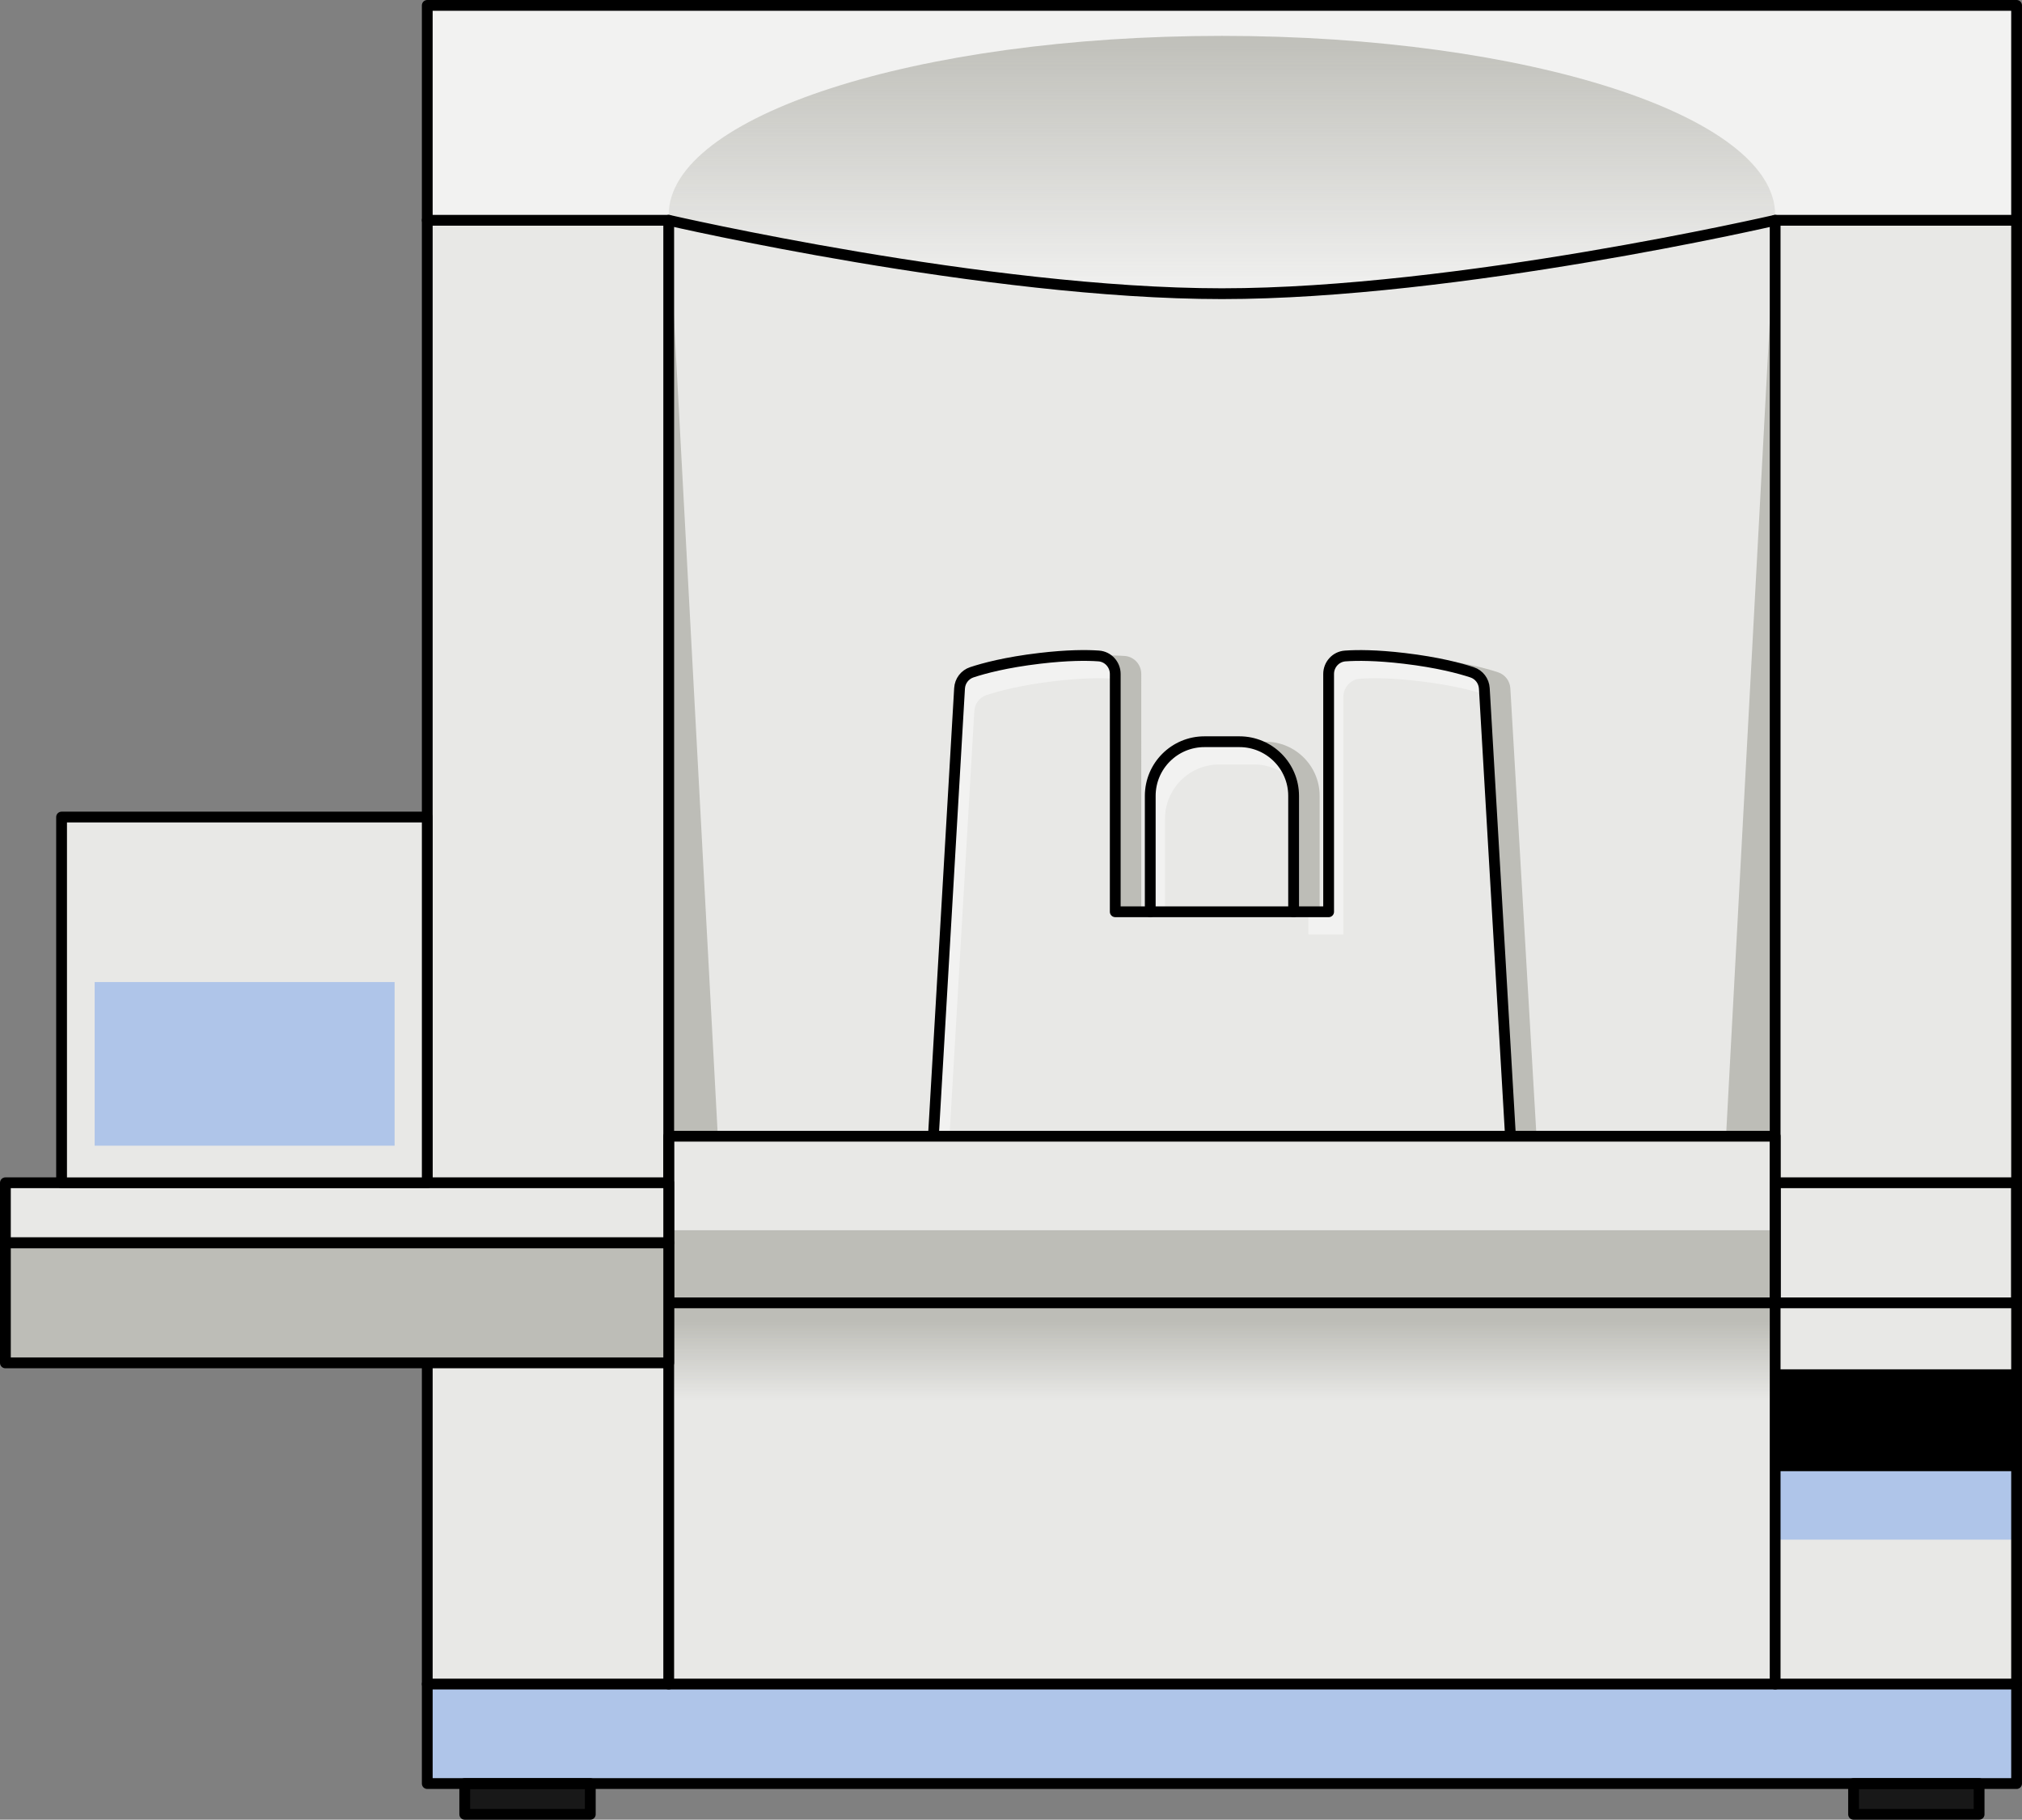 <?xml version="1.0" encoding="utf-8"?>
<!-- Generator: Adobe Illustrator 22.0.0, SVG Export Plug-In . SVG Version: 6.00 Build 0)  -->
<svg version="1.1" id="Layer_1" xmlns="http://www.w3.org/2000/svg" xmlns:xlink="http://www.w3.org/1999/xlink" x="0px" y="0px"
	 width="187.473px" height="168.698px" viewBox="0 0 187.473 168.698" enable-background="new 0 0 187.473 168.698"
	 xml:space="preserve">
<rect x="0" y="0" width="187.473" height="168.698" fill="#808080" stroke="none"/>
<g>
	<rect x="39.614" y="0.5" fill="#E8E8E6" width="147.358" height="164.848"/>
	<polygon fill="#BDBDB7" points="66.554,105.334 62.001,20.42 62.001,105.334 	"/>
	<polygon fill="#BDBDB7" points="160.033,105.334 164.586,20.42 164.586,105.334 	"/>
	<path fill="#BDBDB7" d="M142.444,105.082l-2.41-41.265c-0.04-0.686-0.485-1.275-1.137-1.491c-1.13-0.374-3.179-0.923-6.282-1.29
		c-2.599-0.307-4.371-0.302-5.483-0.222c-0.87,0.062-1.533,0.798-1.533,1.67v22.044h-3.246V73.785c0-2.774-2.249-5.023-5.023-5.023
		h-1.623c0,0-1.623,0-1.623,0c-2.774,0-5.023,2.249-5.023,5.023v10.741h-3.246V62.482c0-0.872-0.664-1.608-1.533-1.67
		c-1.113-0.08-2.884-0.085-5.483,0.222c-3.104,0.367-5.153,0.916-6.282,1.29c-0.652,0.216-1.097,0.806-1.137,1.491l-2.41,41.265"/>
	<g>
		<path fill="#E8E8E6" d="M140.031,105.082l-2.41-41.265c-0.04-0.686-0.485-1.275-1.137-1.491c-1.13-0.374-3.179-0.923-6.282-1.29
			c-2.599-0.307-4.371-0.302-5.483-0.222c-0.87,0.062-1.533,0.798-1.533,1.67v22.044h-3.246V73.785c0-2.774-2.249-5.023-5.023-5.023
			h-1.623c0,0-1.623,0-1.623,0c-2.774,0-5.023,2.249-5.023,5.023v10.741h-3.246V62.482c0-0.872-0.664-1.608-1.533-1.67
			c-1.113-0.08-2.884-0.085-5.483,0.222c-3.104,0.367-5.153,0.916-6.282,1.29c-0.652,0.216-1.097,0.806-1.137,1.491l-2.41,41.265"/>
		<g>
			<path fill="#F2F2F1" d="M90.335,65.927c0.04-0.686,0.485-1.275,1.137-1.491c1.13-0.374,3.179-0.923,6.282-1.29
				c2.599-0.307,4.371-0.302,5.483-0.222c0.057,0.004,0.109,0.018,0.164,0.028v-0.468c0-0.872-0.664-1.608-1.533-1.67
				c-1.113-0.08-2.884-0.085-5.483,0.222c-3.104,0.367-5.153,0.916-6.282,1.29c-0.652,0.216-1.097,0.806-1.137,1.491l-2.41,41.265
				h1.493L90.335,65.927z"/>
			<path fill="#F2F2F1" d="M121.309,86.637h3.246V64.593c0-0.872,0.664-1.608,1.533-1.67c1.113-0.08,2.884-0.085,5.483,0.222
				c2.938,0.347,4.92,0.856,6.083,1.227l-0.032-0.556c-0.04-0.686-0.485-1.275-1.137-1.491c-1.13-0.374-3.179-0.923-6.282-1.29
				c-2.599-0.307-4.371-0.302-5.483-0.222c-0.87,0.062-1.533,0.798-1.533,1.67v22.044h-1.876V86.637z"/>
			<path fill="#F2F2F1" d="M104.772,84.526h3.246v-8.631c0-2.774,2.249-5.023,5.023-5.023h1.623h1.623
				c1.303,0,2.48,0.509,3.373,1.323c-0.668-1.99-2.527-3.434-4.742-3.434h-1.623h-1.623c-2.774,0-5.023,2.249-5.023,5.023v10.741
				H104.772L104.772,84.526z"/>
		</g>
		<path fill="none" stroke="#000000" stroke-linecap="round" stroke-linejoin="round" stroke-miterlimit="10" d="M140.031,105.082
			l-2.41-41.265c-0.04-0.686-0.485-1.275-1.137-1.491c-1.13-0.374-3.179-0.923-6.282-1.29c-2.599-0.307-4.371-0.302-5.483-0.222
			c-0.87,0.062-1.533,0.798-1.533,1.67v22.044h-3.246V73.785c0-2.774-2.249-5.023-5.023-5.023h-1.623c0,0-1.623,0-1.623,0
			c-2.774,0-5.023,2.249-5.023,5.023v10.741h-3.246V62.482c0-0.872-0.664-1.608-1.533-1.67c-1.113-0.08-2.884-0.085-5.483,0.222
			c-3.104,0.367-5.153,0.916-6.282,1.29c-0.652,0.216-1.097,0.806-1.137,1.491l-2.41,41.265"/>
		
			<line fill="none" stroke="#000000" stroke-linecap="round" stroke-linejoin="round" stroke-miterlimit="10" x1="106.648" y1="84.526" x2="119.939" y2="84.526"/>
	</g>
	<path fill="#F2F2F1" d="M39.614,0.5v19.92h22.386c0,0,29.456,6.807,51.293,6.807s51.293-6.807,51.293-6.807h22.386V0.5H39.614z"/>
	<linearGradient id="SVGID_1_" gradientUnits="userSpaceOnUse" x1="113.293" y1="122.492" x2="113.293" y2="129.856">
		<stop  offset="0" style="stop-color:#BDBDB7"/>
		<stop  offset="1" style="stop-color:#BDBDB7;stop-opacity:0"/>
	</linearGradient>
	<rect x="62.001" y="120.782" fill="url(#SVGID_1_)" width="102.586" height="12.65"/>
	<rect x="62.001" y="114.051" fill="#BDBDB7" width="102.586" height="6.731"/>
	<rect x="164.586" y="126.945" width="22.386" height="9.451"/>
	<rect x="164.586" y="136.396" fill="#AFC5E9" width="22.386" height="6.338"/>
	
		<rect x="62.001" y="105.334" fill="none" stroke="#000000" stroke-linecap="round" stroke-linejoin="round" stroke-miterlimit="10" width="102.586" height="15.449"/>
	<rect x="39.614" y="156.124" fill="#AFC5E9" width="147.358" height="9.224"/>
	<g>
		
			<rect x="43.091" y="165.348" fill="#181818" stroke="#000000" stroke-linecap="round" stroke-linejoin="round" stroke-miterlimit="10" width="11.639" height="2.851"/>
		
			<rect x="171.857" y="165.348" fill="#181818" stroke="#000000" stroke-linecap="round" stroke-linejoin="round" stroke-miterlimit="10" width="11.639" height="2.851"/>
	</g>
	
		<rect x="39.614" y="0.5" fill="none" stroke="#000000" stroke-linecap="round" stroke-linejoin="round" stroke-miterlimit="10" width="147.358" height="164.848"/>
	
		<line fill="none" stroke="#000000" stroke-linecap="round" stroke-linejoin="round" stroke-miterlimit="10" x1="164.586" y1="20.42" x2="164.586" y2="156.124"/>
	
		<line fill="none" stroke="#000000" stroke-linecap="round" stroke-linejoin="round" stroke-miterlimit="10" x1="62.001" y1="20.42" x2="62.001" y2="156.124"/>
	<linearGradient id="SVGID_2_" gradientUnits="userSpaceOnUse" x1="113.293" y1="-2.099" x2="113.293" y2="27.623">
		<stop  offset="0.176" style="stop-color:#BFBFB9"/>
		<stop  offset="1" style="stop-color:#BFBFB9;stop-opacity:0"/>
	</linearGradient>
	<path fill="url(#SVGID_2_)" d="M62.001,19.916c0-9.162,22.965-16.59,51.293-16.59s51.293,7.427,51.293,16.59
		c0,0-29.456,7.31-51.293,7.31S62.001,19.916,62.001,19.916z"/>
	<path fill="none" stroke="#000000" stroke-linecap="round" stroke-linejoin="round" stroke-miterlimit="10" d="M186.973,20.42
		h-22.386c0,0-29.456,6.807-51.293,6.807S62.001,20.42,62.001,20.42H39.614"/>
	
		<rect x="164.586" y="109.651" fill="none" stroke="#000000" stroke-linecap="round" stroke-linejoin="round" stroke-miterlimit="10" width="22.386" height="11.131"/>
	<rect x="0.5" y="115.217" fill="#BDBDB7" width="61.501" height="11.131"/>
	<rect x="0.5" y="109.651" fill="#E8E8E6" width="61.501" height="5.565"/>
	
		<rect x="0.5" y="109.651" fill="none" stroke="#000000" stroke-linecap="round" stroke-linejoin="round" stroke-miterlimit="10" width="61.501" height="5.565"/>
	
		<rect x="0.5" y="115.217" fill="none" stroke="#000000" stroke-linecap="round" stroke-linejoin="round" stroke-miterlimit="10" width="61.501" height="11.131"/>
	<rect x="5.709" y="75.746" fill="#E8E8E6" width="33.906" height="33.906"/>
	
		<rect x="5.709" y="75.746" fill="none" stroke="#000000" stroke-linecap="round" stroke-linejoin="round" stroke-miterlimit="10" width="33.906" height="33.906"/>
	<rect x="8.777" y="91.044" fill="#AFC5E9" width="27.809" height="15.169"/>
	
		<line fill="none" stroke="#000000" stroke-linecap="round" stroke-linejoin="round" stroke-miterlimit="10" x1="39.614" y1="156.124" x2="186.973" y2="156.124"/>
</g>
</svg>
